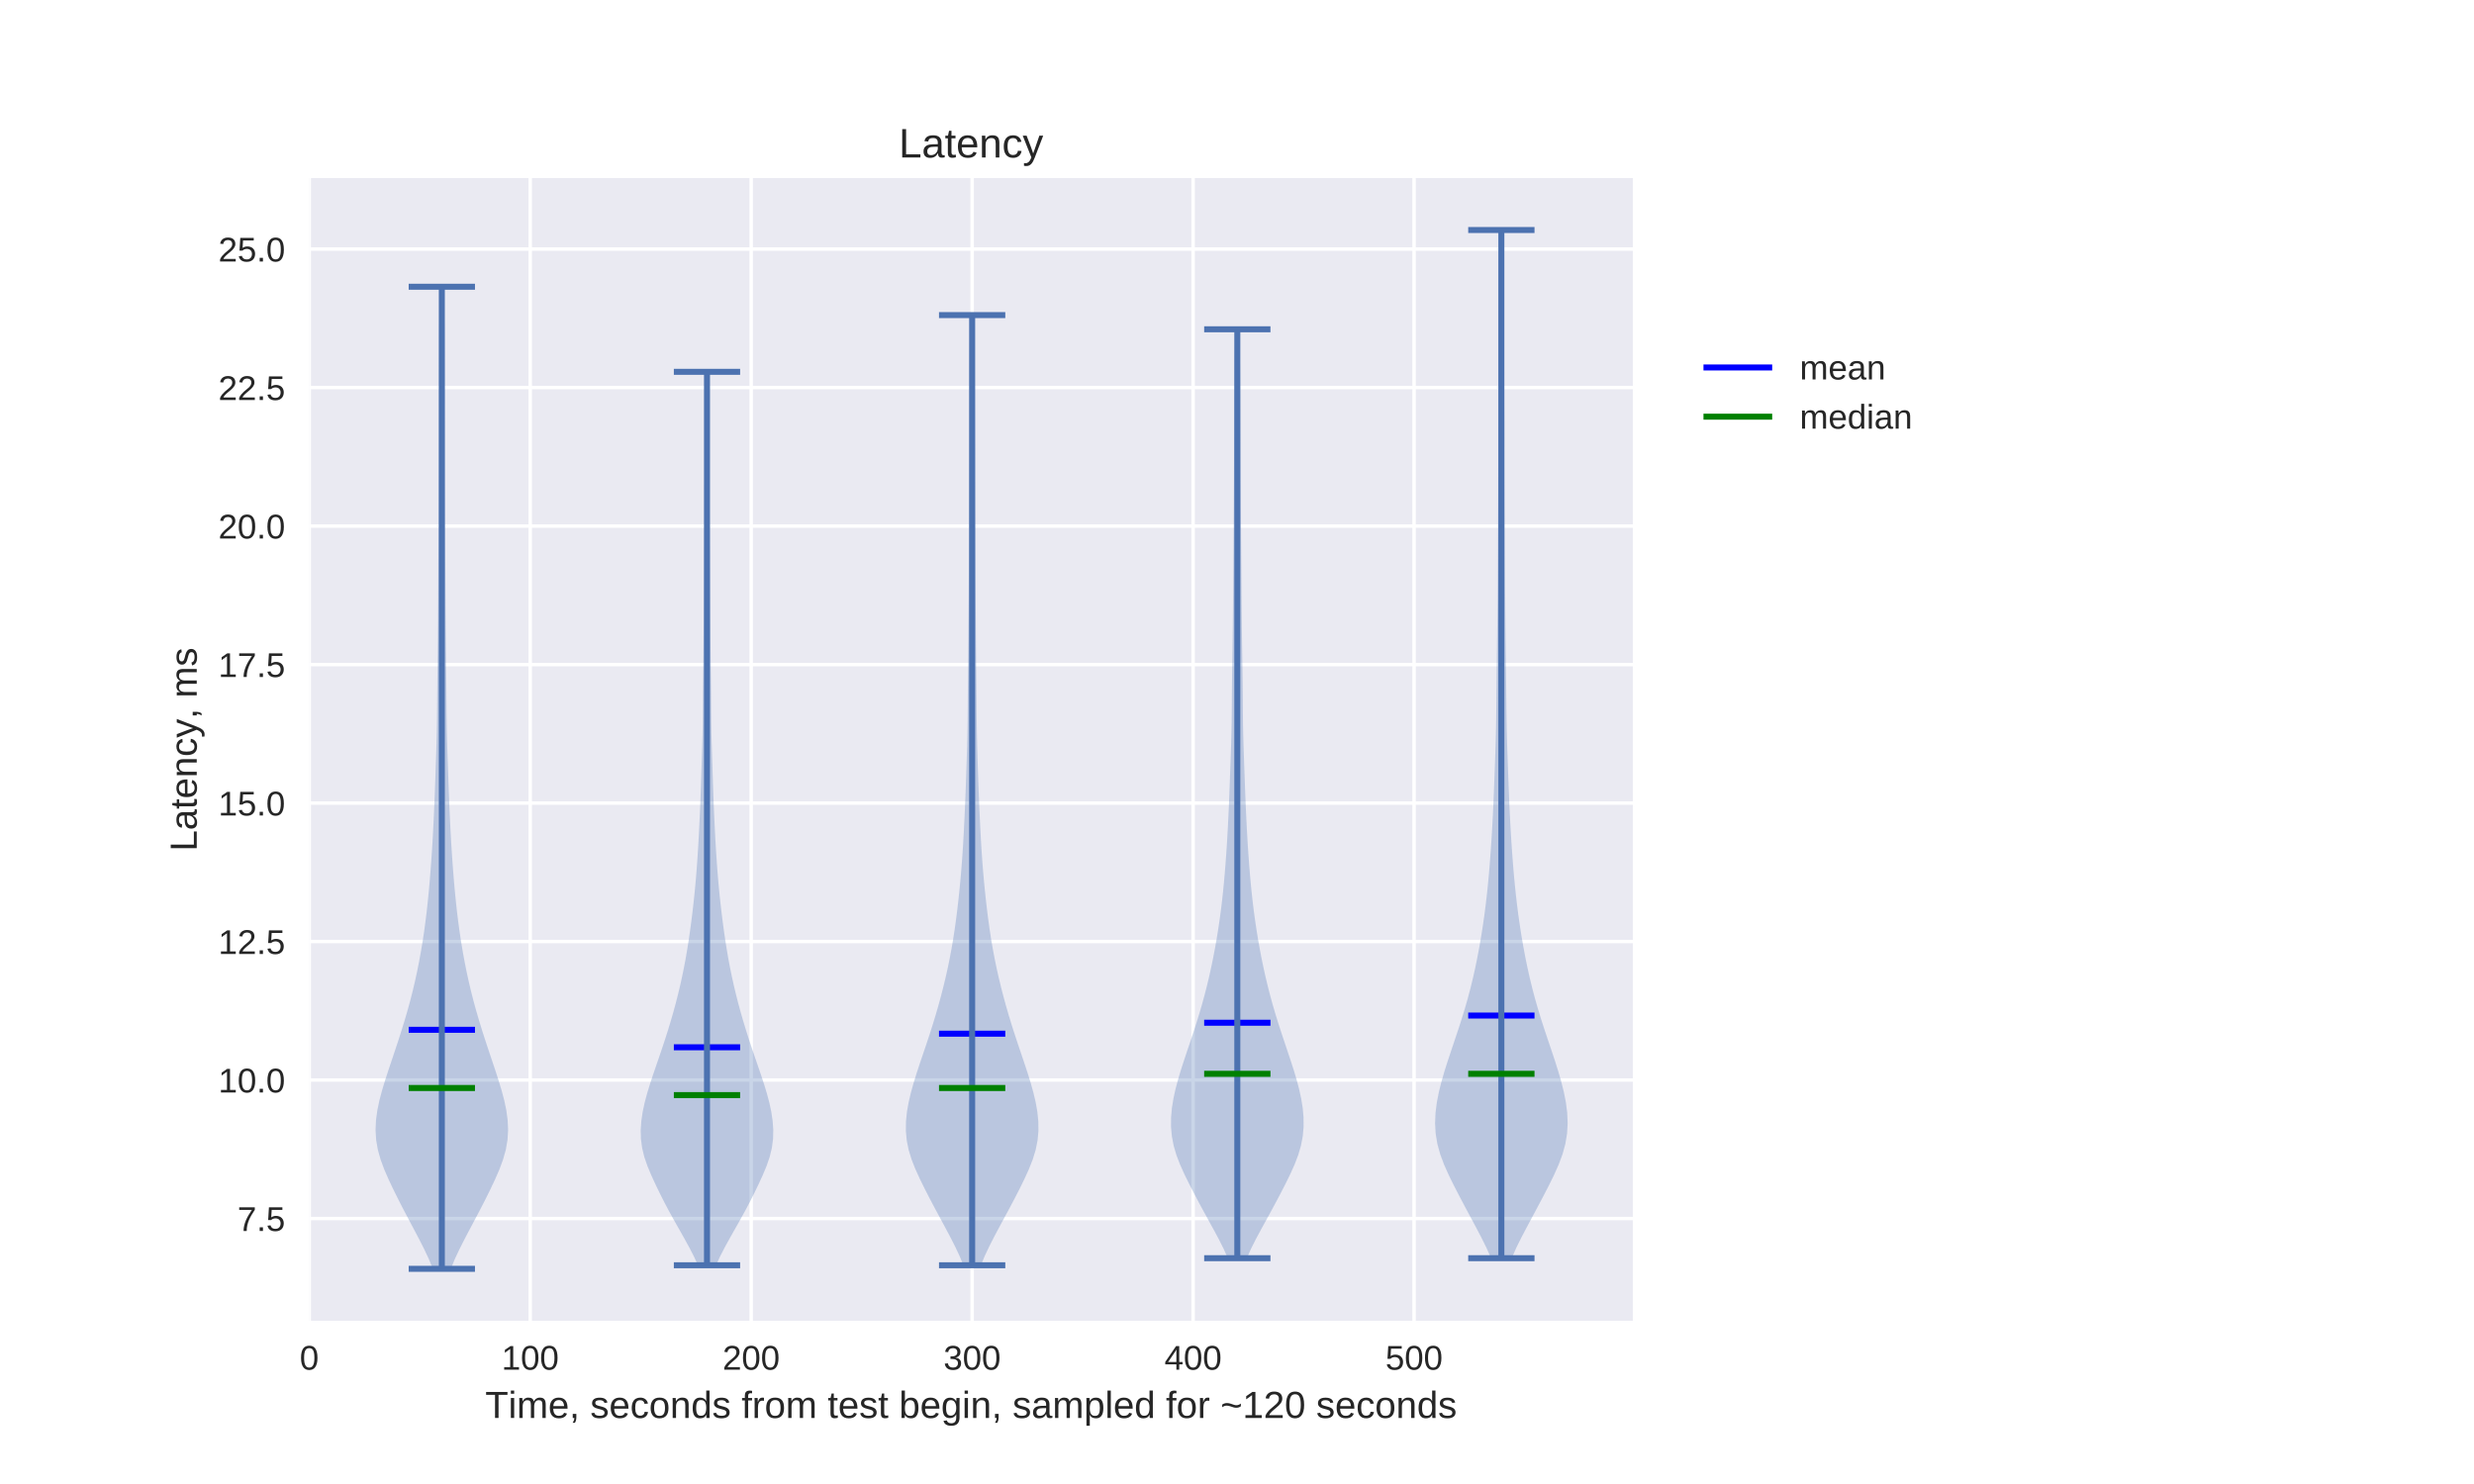 
<svg height="432pt" version="1.1" viewBox="0 0 720 432" width="720pt" xmlns="http://www.w3.org/2000/svg" xmlns:xlink="http://www.w3.org/1999/xlink">
 <defs>
  <style type="text/css">
*{stroke-linecap:butt;stroke-linejoin:round;}
  </style>
 </defs>
 <g id="figure_1">
  <g id="patch_1">
   <path d="M 0 432 
L 720 432 
L 720 0 
L 0 0 
z
" style="fill:#ffffff;"/>
  </g>
  <g id="axes_1">
   <g id="patch_2">
    <path d="M 90 384.48 
L 475.2 384.48 
L 475.2 51.84 
L 90 51.84 
z
" style="fill:#eaeaf2;"/>
   </g>
   <g id="matplotlib.axis_1">
    <g id="xtick_1">
     <g id="line2d_1">
      <path clip-path="url(#p2be8af6ba0)" d="M 90 384.48 
L 90 51.84 
" style="fill:none;stroke:#ffffff;stroke-linecap:round;"/>
     </g>
     <g id="line2d_2"/>
     <g id="text_1">
      <!-- 0 -->
      <defs>
       <path d="M 51.703 34.422 
Q 51.703 24.516 49.828 17.75 
Q 47.953 10.984 44.703 6.812 
Q 41.453 2.641 37.062 0.828 
Q 32.672 -0.984 27.688 -0.984 
Q 22.656 -0.984 18.312 0.828 
Q 13.969 2.641 10.766 6.781 
Q 7.562 10.938 5.734 17.703 
Q 3.906 24.469 3.906 34.422 
Q 3.906 44.828 5.734 51.641 
Q 7.562 58.453 10.781 62.5 
Q 14.016 66.547 18.406 68.188 
Q 22.797 69.828 27.984 69.828 
Q 32.906 69.828 37.219 68.188 
Q 41.547 66.547 44.766 62.5 
Q 48 58.453 49.844 51.641 
Q 51.703 44.828 51.703 34.422 
M 42.781 34.422 
Q 42.781 42.625 41.797 48.062 
Q 40.828 53.516 38.922 56.766 
Q 37.016 60.016 34.25 61.359 
Q 31.5 62.703 27.984 62.703 
Q 24.266 62.703 21.438 61.328 
Q 18.609 59.969 16.672 56.719 
Q 14.75 53.469 13.766 48.016 
Q 12.797 42.578 12.797 34.422 
Q 12.797 26.516 13.797 21.094 
Q 14.797 15.672 16.719 12.375 
Q 18.656 9.078 21.438 7.641 
Q 24.219 6.203 27.781 6.203 
Q 31.25 6.203 34.031 7.641 
Q 36.812 9.078 38.734 12.375 
Q 40.672 15.672 41.719 21.094 
Q 42.781 26.516 42.781 34.422 
" id="LiberationSans-30"/>
      </defs>
      <g style="fill:#262626;" transform="translate(87.22 398.727)scale(0.1 -0.1)">
       <use xlink:href="#LiberationSans-30"/>
      </g>
     </g>
    </g>
    <g id="xtick_2">
     <g id="line2d_3">
      <path clip-path="url(#p2be8af6ba0)" d="M 154.307 384.48 
L 154.307 51.84 
" style="fill:none;stroke:#ffffff;stroke-linecap:round;"/>
     </g>
     <g id="line2d_4"/>
     <g id="text_2">
      <!-- 100 -->
      <defs>
       <path d="M 7.625 0 
L 7.625 7.469 
L 25.141 7.469 
L 25.141 60.406 
L 9.625 49.312 
L 9.625 57.625 
L 25.875 68.797 
L 33.984 68.797 
L 33.984 7.469 
L 50.734 7.469 
L 50.734 0 
z
" id="LiberationSans-31"/>
      </defs>
      <g style="fill:#262626;" transform="translate(145.966 398.727)scale(0.1 -0.1)">
       <use xlink:href="#LiberationSans-31"/>
       <use x="55.615" xlink:href="#LiberationSans-30"/>
       <use x="111.23" xlink:href="#LiberationSans-30"/>
      </g>
     </g>
    </g>
    <g id="xtick_3">
     <g id="line2d_5">
      <path clip-path="url(#p2be8af6ba0)" d="M 218.614 384.48 
L 218.614 51.84 
" style="fill:none;stroke:#ffffff;stroke-linecap:round;"/>
     </g>
     <g id="line2d_6"/>
     <g id="text_3">
      <!-- 200 -->
      <defs>
       <path d="M 5.031 0 
L 5.031 6.203 
Q 7.516 11.922 11.109 16.281 
Q 14.703 20.656 18.656 24.188 
Q 22.609 27.734 26.484 30.766 
Q 30.375 33.797 33.5 36.812 
Q 36.625 39.844 38.547 43.156 
Q 40.484 46.484 40.484 50.688 
Q 40.484 53.609 39.594 55.828 
Q 38.719 58.062 37.062 59.562 
Q 35.406 61.078 33.078 61.828 
Q 30.766 62.594 27.938 62.594 
Q 25.297 62.594 22.969 61.859 
Q 20.656 61.141 18.844 59.672 
Q 17.047 58.203 15.891 56.031 
Q 14.75 53.859 14.406 50.984 
L 5.422 51.812 
Q 5.859 55.516 7.469 58.781 
Q 9.078 62.062 11.906 64.531 
Q 14.75 67 18.719 68.406 
Q 22.703 69.828 27.938 69.828 
Q 33.062 69.828 37.062 68.609 
Q 41.062 67.391 43.812 64.984 
Q 46.578 62.594 48.047 59.078 
Q 49.516 55.562 49.516 50.984 
Q 49.516 47.516 48.266 44.391 
Q 47.016 41.266 44.938 38.422 
Q 42.875 35.594 40.141 32.953 
Q 37.406 30.328 34.422 27.812 
Q 31.453 25.297 28.422 22.828 
Q 25.391 20.359 22.719 17.859 
Q 20.062 15.375 17.969 12.812 
Q 15.875 10.25 14.703 7.469 
L 50.594 7.469 
L 50.594 0 
z
" id="LiberationSans-32"/>
      </defs>
      <g style="fill:#262626;" transform="translate(210.273 398.727)scale(0.1 -0.1)">
       <use xlink:href="#LiberationSans-32"/>
       <use x="55.615" xlink:href="#LiberationSans-30"/>
       <use x="111.23" xlink:href="#LiberationSans-30"/>
      </g>
     </g>
    </g>
    <g id="xtick_4">
     <g id="line2d_7">
      <path clip-path="url(#p2be8af6ba0)" d="M 282.922 384.48 
L 282.922 51.84 
" style="fill:none;stroke:#ffffff;stroke-linecap:round;"/>
     </g>
     <g id="line2d_8"/>
     <g id="text_4">
      <!-- 300 -->
      <defs>
       <path d="M 51.219 19 
Q 51.219 14.266 49.672 10.547 
Q 48.141 6.844 45.188 4.266 
Q 42.234 1.703 37.859 0.359 
Q 33.5 -0.984 27.875 -0.984 
Q 21.484 -0.984 17.109 0.609 
Q 12.75 2.203 9.906 4.812 
Q 7.078 7.422 5.656 10.766 
Q 4.25 14.109 3.812 17.672 
L 12.891 18.5 
Q 13.281 15.766 14.328 13.516 
Q 15.375 11.281 17.188 9.672 
Q 19 8.062 21.625 7.172 
Q 24.266 6.297 27.875 6.297 
Q 34.516 6.297 38.297 9.562 
Q 42.094 12.844 42.094 19.281 
Q 42.094 23.094 40.406 25.406 
Q 38.719 27.734 36.203 29.031 
Q 33.688 30.328 30.734 30.766 
Q 27.781 31.203 25.297 31.203 
L 20.312 31.203 
L 20.312 38.812 
L 25.094 38.812 
Q 27.594 38.812 30.266 39.328 
Q 32.953 39.844 35.172 41.188 
Q 37.406 42.531 38.844 44.828 
Q 40.281 47.125 40.281 50.688 
Q 40.281 56.203 37.031 59.391 
Q 33.797 62.594 27.391 62.594 
Q 21.578 62.594 17.984 59.609 
Q 14.406 56.641 13.812 51.219 
L 4.984 51.906 
Q 5.516 56.453 7.469 59.812 
Q 9.422 63.188 12.422 65.406 
Q 15.438 67.625 19.281 68.719 
Q 23.141 69.828 27.484 69.828 
Q 33.25 69.828 37.391 68.375 
Q 41.547 66.938 44.188 64.469 
Q 46.828 62.016 48.062 58.688 
Q 49.312 55.375 49.312 51.609 
Q 49.312 48.578 48.484 45.938 
Q 47.656 43.312 45.891 41.203 
Q 44.141 39.109 41.422 37.594 
Q 38.719 36.078 34.906 35.297 
L 34.906 35.109 
Q 39.062 34.672 42.141 33.219 
Q 45.219 31.781 47.219 29.625 
Q 49.219 27.484 50.219 24.75 
Q 51.219 22.016 51.219 19 
" id="LiberationSans-33"/>
      </defs>
      <g style="fill:#262626;" transform="translate(274.58 398.727)scale(0.1 -0.1)">
       <use xlink:href="#LiberationSans-33"/>
       <use x="55.615" xlink:href="#LiberationSans-30"/>
       <use x="111.23" xlink:href="#LiberationSans-30"/>
      </g>
     </g>
    </g>
    <g id="xtick_5">
     <g id="line2d_9">
      <path clip-path="url(#p2be8af6ba0)" d="M 347.229 384.48 
L 347.229 51.84 
" style="fill:none;stroke:#ffffff;stroke-linecap:round;"/>
     </g>
     <g id="line2d_10"/>
     <g id="text_5">
      <!-- 400 -->
      <defs>
       <path d="M 43.016 15.578 
L 43.016 0 
L 34.719 0 
L 34.719 15.578 
L 2.297 15.578 
L 2.297 22.406 
L 33.797 68.797 
L 43.016 68.797 
L 43.016 22.516 
L 52.688 22.516 
L 52.688 15.578 
z
M 34.719 58.891 
Q 34.625 58.641 34.234 57.938 
Q 33.844 57.234 33.344 56.344 
Q 32.859 55.469 32.344 54.562 
Q 31.844 53.656 31.453 53.078 
L 13.812 27.094 
Q 13.578 26.703 13.109 26.062 
Q 12.641 25.438 12.156 24.781 
Q 11.672 24.125 11.172 23.484 
Q 10.688 22.859 10.406 22.516 
L 34.719 22.516 
z
" id="LiberationSans-34"/>
      </defs>
      <g style="fill:#262626;" transform="translate(338.887 398.727)scale(0.1 -0.1)">
       <use xlink:href="#LiberationSans-34"/>
       <use x="55.615" xlink:href="#LiberationSans-30"/>
       <use x="111.23" xlink:href="#LiberationSans-30"/>
      </g>
     </g>
    </g>
    <g id="xtick_6">
     <g id="line2d_11">
      <path clip-path="url(#p2be8af6ba0)" d="M 411.536 384.48 
L 411.536 51.84 
" style="fill:none;stroke:#ffffff;stroke-linecap:round;"/>
     </g>
     <g id="line2d_12"/>
     <g id="text_6">
      <!-- 500 -->
      <defs>
       <path d="M 51.422 22.406 
Q 51.422 17.234 49.859 12.938 
Q 48.297 8.641 45.219 5.531 
Q 42.141 2.438 37.578 0.719 
Q 33.016 -0.984 27 -0.984 
Q 21.578 -0.984 17.547 0.281 
Q 13.531 1.562 10.734 3.781 
Q 7.953 6 6.312 8.984 
Q 4.688 11.969 4 15.375 
L 12.891 16.406 
Q 13.422 14.453 14.391 12.625 
Q 15.375 10.797 17.062 9.344 
Q 18.75 7.906 21.219 7.047 
Q 23.688 6.203 27.203 6.203 
Q 30.609 6.203 33.391 7.25 
Q 36.188 8.297 38.156 10.344 
Q 40.141 12.406 41.203 15.375 
Q 42.281 18.359 42.281 22.219 
Q 42.281 25.391 41.25 28.047 
Q 40.234 30.719 38.328 32.641 
Q 36.422 34.578 33.656 35.641 
Q 30.906 36.719 27.391 36.719 
Q 25.203 36.719 23.344 36.328 
Q 21.484 35.938 19.891 35.25 
Q 18.312 34.578 17.016 33.672 
Q 15.719 32.766 14.594 31.781 
L 6 31.781 
L 8.297 68.797 
L 47.406 68.797 
L 47.406 61.328 
L 16.312 61.328 
L 14.984 39.5 
Q 17.328 41.312 20.844 42.594 
Q 24.359 43.891 29.203 43.891 
Q 34.328 43.891 38.422 42.328 
Q 42.531 40.766 45.406 37.906 
Q 48.297 35.062 49.859 31.109 
Q 51.422 27.156 51.422 22.406 
" id="LiberationSans-35"/>
      </defs>
      <g style="fill:#262626;" transform="translate(403.194 398.727)scale(0.1 -0.1)">
       <use xlink:href="#LiberationSans-35"/>
       <use x="55.615" xlink:href="#LiberationSans-30"/>
       <use x="111.23" xlink:href="#LiberationSans-30"/>
      </g>
     </g>
    </g>
    <g id="text_7">
     <!-- Time, seconds from test begin, sampled for ~120 seconds -->
     <defs>
      <path d="M 35.156 61.188 
L 35.156 0 
L 25.875 0 
L 25.875 61.188 
L 2.25 61.188 
L 2.25 68.797 
L 58.797 68.797 
L 58.797 61.188 
z
" id="LiberationSans-54"/>
      <path d="M 6.688 64.062 
L 6.688 72.469 
L 15.484 72.469 
L 15.484 64.062 
z
M 6.688 0 
L 6.688 52.828 
L 15.484 52.828 
L 15.484 0 
z
" id="LiberationSans-69"/>
      <path d="M 37.5 0 
L 37.5 33.5 
Q 37.5 37.359 37.016 39.938 
Q 36.531 42.531 35.375 44.109 
Q 34.234 45.703 32.375 46.359 
Q 30.516 47.016 27.828 47.016 
Q 25.047 47.016 22.797 45.922 
Q 20.562 44.828 18.969 42.75 
Q 17.391 40.672 16.531 37.625 
Q 15.672 34.578 15.672 30.609 
L 15.672 0 
L 6.938 0 
L 6.938 41.547 
Q 6.938 43.219 6.906 45.047 
Q 6.891 46.875 6.828 48.5 
Q 6.781 50.141 6.734 51.312 
Q 6.688 52.484 6.641 52.828 
L 14.938 52.828 
Q 14.984 52.594 15.031 51.516 
Q 15.094 50.438 15.156 49.047 
Q 15.234 47.656 15.281 46.219 
Q 15.328 44.781 15.328 43.797 
L 15.484 43.797 
Q 16.656 46.094 18.016 47.953 
Q 19.391 49.812 21.219 51.094 
Q 23.047 52.391 25.406 53.094 
Q 27.781 53.812 30.906 53.812 
Q 36.922 53.812 40.406 51.422 
Q 43.891 49.031 45.266 43.797 
L 45.406 43.797 
Q 46.578 46.094 48.047 47.953 
Q 49.516 49.812 51.469 51.094 
Q 53.422 52.391 55.859 53.094 
Q 58.297 53.812 61.422 53.812 
Q 65.438 53.812 68.328 52.734 
Q 71.234 51.656 73.094 49.406 
Q 74.953 47.172 75.828 43.625 
Q 76.703 40.094 76.703 35.203 
L 76.703 0 
L 68.016 0 
L 68.016 33.5 
Q 68.016 37.359 67.531 39.938 
Q 67.047 42.531 65.891 44.109 
Q 64.75 45.703 62.891 46.359 
Q 61.031 47.016 58.344 47.016 
Q 55.562 47.016 53.312 45.969 
Q 51.078 44.922 49.484 42.875 
Q 47.906 40.828 47.047 37.75 
Q 46.188 34.672 46.188 30.609 
L 46.188 0 
z
" id="LiberationSans-6d"/>
      <path d="M 13.484 24.562 
Q 13.484 20.406 14.328 16.906 
Q 15.188 13.422 16.969 10.906 
Q 18.75 8.406 21.531 7 
Q 24.312 5.609 28.219 5.609 
Q 33.938 5.609 37.375 7.906 
Q 40.828 10.203 42.047 13.719 
L 49.75 11.531 
Q 48.922 9.328 47.438 7.109 
Q 45.953 4.891 43.453 3.094 
Q 40.969 1.312 37.234 0.156 
Q 33.5 -0.984 28.219 -0.984 
Q 16.5 -0.984 10.375 6 
Q 4.25 12.984 4.25 26.766 
Q 4.25 34.188 6.094 39.328 
Q 7.953 44.484 11.172 47.703 
Q 14.406 50.922 18.703 52.359 
Q 23 53.812 27.875 53.812 
Q 34.516 53.812 38.984 51.656 
Q 43.453 49.516 46.156 45.719 
Q 48.875 41.938 50.016 36.812 
Q 51.172 31.688 51.172 25.734 
L 51.172 24.562 
z
M 42.094 31.297 
Q 41.359 39.656 37.844 43.484 
Q 34.328 47.312 27.734 47.312 
Q 25.531 47.312 23.109 46.609 
Q 20.703 45.906 18.656 44.094 
Q 16.609 42.281 15.188 39.172 
Q 13.766 36.078 13.578 31.297 
z
" id="LiberationSans-65"/>
      <path d="M 18.797 10.688 
L 18.797 2.484 
Q 18.797 -0.094 18.578 -2.219 
Q 18.359 -4.344 17.875 -6.172 
Q 17.391 -8.016 16.672 -9.625 
Q 15.969 -11.234 14.984 -12.797 
L 8.984 -12.797 
Q 11.188 -9.625 12.375 -6.391 
Q 13.578 -3.172 13.578 0 
L 9.281 0 
L 9.281 10.688 
z
" id="LiberationSans-2c"/>
      <path id="LiberationSans-20"/>
      <path d="M 46.391 14.594 
Q 46.391 10.891 44.938 7.984 
Q 43.5 5.078 40.766 3.094 
Q 38.031 1.125 34.047 0.062 
Q 30.078 -0.984 24.953 -0.984 
Q 20.359 -0.984 16.672 -0.266 
Q 12.984 0.438 10.203 2 
Q 7.422 3.562 5.531 6.125 
Q 3.656 8.688 2.781 12.406 
L 10.547 13.922 
Q 11.672 9.672 15.188 7.688 
Q 18.703 5.719 24.953 5.719 
Q 27.781 5.719 30.141 6.109 
Q 32.516 6.5 34.219 7.453 
Q 35.938 8.406 36.891 9.984 
Q 37.844 11.578 37.844 13.922 
Q 37.844 16.312 36.719 17.844 
Q 35.594 19.391 33.594 20.406 
Q 31.594 21.438 28.734 22.188 
Q 25.875 22.953 22.469 23.875 
Q 19.281 24.703 16.156 25.734 
Q 13.031 26.766 10.516 28.438 
Q 8.016 30.125 6.453 32.609 
Q 4.891 35.109 4.891 38.875 
Q 4.891 46.094 10.031 49.875 
Q 15.188 53.656 25.047 53.656 
Q 33.797 53.656 38.938 50.578 
Q 44.094 47.516 45.453 40.719 
L 37.547 39.75 
Q 37.109 41.797 35.938 43.188 
Q 34.766 44.578 33.109 45.438 
Q 31.453 46.297 29.375 46.656 
Q 27.297 47.016 25.047 47.016 
Q 19.094 47.016 16.25 45.203 
Q 13.422 43.406 13.422 39.75 
Q 13.422 37.594 14.469 36.203 
Q 15.531 34.812 17.406 33.859 
Q 19.281 32.906 21.922 32.203 
Q 24.562 31.5 27.734 30.719 
Q 29.828 30.172 32.031 29.562 
Q 34.234 28.953 36.297 28.094 
Q 38.375 27.25 40.203 26.094 
Q 42.047 24.953 43.406 23.344 
Q 44.781 21.734 45.578 19.578 
Q 46.391 17.438 46.391 14.594 
" id="LiberationSans-73"/>
      <path d="M 13.422 26.656 
Q 13.422 22.125 14.078 18.312 
Q 14.75 14.5 16.312 11.734 
Q 17.875 8.984 20.438 7.469 
Q 23 5.953 26.766 5.953 
Q 31.453 5.953 34.594 8.484 
Q 37.75 11.031 38.484 16.312 
L 47.359 15.719 
Q 46.922 12.453 45.453 9.422 
Q 44 6.391 41.484 4.094 
Q 38.969 1.812 35.344 0.406 
Q 31.734 -0.984 27 -0.984 
Q 20.797 -0.984 16.453 1.109 
Q 12.109 3.219 9.391 6.906 
Q 6.688 10.594 5.469 15.594 
Q 4.25 20.609 4.25 26.469 
Q 4.25 31.781 5.125 35.859 
Q 6 39.938 7.594 42.984 
Q 9.188 46.047 11.328 48.125 
Q 13.484 50.203 15.984 51.438 
Q 18.5 52.688 21.281 53.25 
Q 24.078 53.812 26.906 53.812 
Q 31.344 53.812 34.812 52.594 
Q 38.281 51.375 40.797 49.25 
Q 43.312 47.125 44.875 44.234 
Q 46.438 41.359 47.078 38.031 
L 38.031 37.359 
Q 37.359 41.75 34.562 44.328 
Q 31.781 46.922 26.656 46.922 
Q 22.906 46.922 20.391 45.672 
Q 17.875 44.438 16.312 41.922 
Q 14.75 39.406 14.078 35.594 
Q 13.422 31.781 13.422 26.656 
" id="LiberationSans-63"/>
      <path d="M 51.422 26.469 
Q 51.422 12.594 45.312 5.797 
Q 39.203 -0.984 27.594 -0.984 
Q 22.078 -0.984 17.719 0.672 
Q 13.375 2.344 10.375 5.766 
Q 7.375 9.188 5.781 14.328 
Q 4.203 19.484 4.203 26.469 
Q 4.203 53.812 27.875 53.812 
Q 34.031 53.812 38.5 52.094 
Q 42.969 50.391 45.828 46.969 
Q 48.688 43.562 50.047 38.422 
Q 51.422 33.297 51.422 26.469 
M 42.188 26.469 
Q 42.188 32.625 41.234 36.625 
Q 40.281 40.625 38.453 43.016 
Q 36.625 45.406 33.984 46.359 
Q 31.344 47.312 28.031 47.312 
Q 24.656 47.312 21.938 46.312 
Q 19.234 45.312 17.328 42.891 
Q 15.438 40.484 14.422 36.469 
Q 13.422 32.469 13.422 26.469 
Q 13.422 20.312 14.5 16.281 
Q 15.578 12.25 17.453 9.859 
Q 19.344 7.469 21.906 6.484 
Q 24.469 5.516 27.484 5.516 
Q 30.859 5.516 33.594 6.469 
Q 36.328 7.422 38.234 9.812 
Q 40.141 12.203 41.156 16.25 
Q 42.188 20.312 42.188 26.469 
" id="LiberationSans-6f"/>
      <path d="M 40.281 0 
L 40.281 33.5 
Q 40.281 37.359 39.719 39.938 
Q 39.156 42.531 37.891 44.109 
Q 36.625 45.703 34.547 46.359 
Q 32.469 47.016 29.391 47.016 
Q 26.266 47.016 23.75 45.922 
Q 21.234 44.828 19.453 42.75 
Q 17.672 40.672 16.688 37.625 
Q 15.719 34.578 15.719 30.609 
L 15.719 0 
L 6.938 0 
L 6.938 41.547 
Q 6.938 43.219 6.906 45.047 
Q 6.891 46.875 6.828 48.5 
Q 6.781 50.141 6.734 51.312 
Q 6.688 52.484 6.641 52.828 
L 14.938 52.828 
Q 14.984 52.594 15.031 51.516 
Q 15.094 50.438 15.156 49.047 
Q 15.234 47.656 15.281 46.219 
Q 15.328 44.781 15.328 43.797 
L 15.484 43.797 
Q 16.75 46.094 18.266 47.953 
Q 19.781 49.812 21.781 51.094 
Q 23.781 52.391 26.359 53.094 
Q 28.953 53.812 32.375 53.812 
Q 36.766 53.812 39.938 52.734 
Q 43.109 51.656 45.156 49.406 
Q 47.219 47.172 48.172 43.625 
Q 49.125 40.094 49.125 35.203 
L 49.125 0 
z
" id="LiberationSans-6e"/>
      <path d="M 40.094 8.5 
Q 37.641 3.422 33.609 1.219 
Q 29.594 -0.984 23.641 -0.984 
Q 13.625 -0.984 8.906 5.75 
Q 4.203 12.5 4.203 26.172 
Q 4.203 53.812 23.641 53.812 
Q 29.641 53.812 33.641 51.609 
Q 37.641 49.422 40.094 44.625 
L 40.188 44.625 
Q 40.188 45.125 40.156 46.172 
Q 40.141 47.219 40.109 48.359 
Q 40.094 49.516 40.094 50.531 
Q 40.094 51.562 40.094 52 
L 40.094 72.469 
L 48.875 72.469 
L 48.875 10.891 
Q 48.875 8.984 48.891 7.219 
Q 48.922 5.469 48.969 4 
Q 49.031 2.547 49.078 1.484 
Q 49.125 0.438 49.172 0 
L 40.766 0 
Q 40.672 0.484 40.594 1.391 
Q 40.531 2.297 40.453 3.469 
Q 40.375 4.641 40.328 5.938 
Q 40.281 7.234 40.281 8.5 
z
M 13.422 26.469 
Q 13.422 21 14.109 17.094 
Q 14.797 13.188 16.312 10.672 
Q 17.828 8.156 20.172 6.984 
Q 22.516 5.812 25.875 5.812 
Q 29.344 5.812 32 6.938 
Q 34.672 8.062 36.453 10.578 
Q 38.234 13.094 39.156 17.141 
Q 40.094 21.188 40.094 27.047 
Q 40.094 32.672 39.156 36.547 
Q 38.234 40.438 36.422 42.828 
Q 34.625 45.219 32 46.266 
Q 29.391 47.312 25.984 47.312 
Q 22.75 47.312 20.406 46.188 
Q 18.062 45.062 16.5 42.578 
Q 14.938 40.094 14.172 36.109 
Q 13.422 32.125 13.422 26.469 
" id="LiberationSans-64"/>
      <path d="M 17.625 46.438 
L 17.625 0 
L 8.844 0 
L 8.844 46.438 
L 1.422 46.438 
L 1.422 52.828 
L 8.844 52.828 
L 8.844 58.797 
Q 8.844 61.672 9.375 64.141 
Q 9.906 66.609 11.344 68.438 
Q 12.797 70.266 15.281 71.312 
Q 17.781 72.359 21.734 72.359 
Q 23.297 72.359 24.969 72.219 
Q 26.656 72.078 27.938 71.781 
L 27.938 65.094 
Q 27.094 65.234 26 65.359 
Q 24.906 65.484 24.031 65.484 
Q 22.078 65.484 20.828 64.938 
Q 19.578 64.406 18.875 63.406 
Q 18.172 62.406 17.891 60.938 
Q 17.625 59.469 17.625 57.562 
L 17.625 52.828 
L 27.938 52.828 
L 27.938 46.438 
z
" id="LiberationSans-66"/>
      <path d="M 6.938 0 
L 6.938 40.531 
Q 6.938 42.188 6.906 43.922 
Q 6.891 45.656 6.828 47.266 
Q 6.781 48.875 6.734 50.281 
Q 6.688 51.703 6.641 52.828 
L 14.938 52.828 
Q 14.984 51.703 15.062 50.266 
Q 15.141 48.828 15.203 47.312 
Q 15.281 45.797 15.297 44.406 
Q 15.328 43.016 15.328 42.047 
L 15.531 42.047 
Q 16.453 45.062 17.5 47.281 
Q 18.562 49.516 19.969 50.953 
Q 21.391 52.391 23.344 53.094 
Q 25.297 53.812 28.078 53.812 
Q 29.156 53.812 30.125 53.641 
Q 31.109 53.469 31.641 53.328 
L 31.641 45.266 
Q 30.766 45.516 29.594 45.625 
Q 28.422 45.75 26.953 45.75 
Q 23.922 45.75 21.797 44.375 
Q 19.672 43.016 18.328 40.594 
Q 17 38.188 16.359 34.844 
Q 15.719 31.5 15.719 27.547 
L 15.719 0 
z
" id="LiberationSans-72"/>
      <path d="M 27.047 0.391 
Q 25.047 -0.141 22.969 -0.453 
Q 20.906 -0.781 18.172 -0.781 
Q 7.625 -0.781 7.625 11.188 
L 7.625 46.438 
L 1.516 46.438 
L 1.516 52.828 
L 7.953 52.828 
L 10.547 64.656 
L 16.406 64.656 
L 16.406 52.828 
L 26.172 52.828 
L 26.172 46.438 
L 16.406 46.438 
L 16.406 13.094 
Q 16.406 9.281 17.641 7.734 
Q 18.891 6.203 21.969 6.203 
Q 23.25 6.203 24.438 6.391 
Q 25.641 6.594 27.047 6.891 
z
" id="LiberationSans-74"/>
      <path d="M 51.422 26.656 
Q 51.422 -0.984 31.984 -0.984 
Q 25.984 -0.984 22 1.188 
Q 18.016 3.375 15.531 8.203 
L 15.438 8.203 
Q 15.438 6.938 15.359 5.562 
Q 15.281 4.203 15.203 3.031 
Q 15.141 1.859 15.062 1.031 
Q 14.984 0.203 14.938 0 
L 6.453 0 
Q 6.5 0.438 6.547 1.484 
Q 6.594 2.547 6.641 4 
Q 6.688 5.469 6.703 7.219 
Q 6.734 8.984 6.734 10.891 
L 6.734 72.469 
L 15.531 72.469 
L 15.531 51.812 
Q 15.531 50.344 15.5 49 
Q 15.484 47.656 15.438 46.625 
Q 15.375 45.406 15.328 44.344 
L 15.531 44.344 
Q 17.969 49.422 22 51.609 
Q 26.031 53.812 31.984 53.812 
Q 42 53.812 46.703 47.062 
Q 51.422 40.328 51.422 26.656 
M 42.188 26.375 
Q 42.188 31.844 41.5 35.75 
Q 40.828 39.656 39.312 42.156 
Q 37.797 44.672 35.453 45.844 
Q 33.109 47.016 29.734 47.016 
Q 26.266 47.016 23.609 45.891 
Q 20.953 44.781 19.172 42.281 
Q 17.391 39.797 16.453 35.734 
Q 15.531 31.688 15.531 25.828 
Q 15.531 20.172 16.453 16.312 
Q 17.391 12.453 19.172 10.031 
Q 20.953 7.625 23.578 6.562 
Q 26.219 5.516 29.641 5.516 
Q 32.859 5.516 35.203 6.641 
Q 37.547 7.766 39.109 10.25 
Q 40.672 12.75 41.422 16.719 
Q 42.188 20.703 42.188 26.375 
" id="LiberationSans-62"/>
      <path d="M 26.766 -20.75 
Q 22.219 -20.75 18.703 -19.812 
Q 15.188 -18.891 12.688 -17.156 
Q 10.203 -15.438 8.641 -13.031 
Q 7.078 -10.641 6.391 -7.719 
L 15.234 -6.453 
Q 16.109 -10.109 19.109 -12.078 
Q 22.125 -14.062 27 -14.062 
Q 29.984 -14.062 32.422 -13.234 
Q 34.859 -12.406 36.562 -10.562 
Q 38.281 -8.734 39.203 -5.797 
Q 40.141 -2.875 40.141 1.312 
L 40.141 9.812 
L 40.047 9.812 
Q 39.062 7.812 37.625 5.984 
Q 36.188 4.156 34.109 2.734 
Q 32.031 1.312 29.297 0.453 
Q 26.562 -0.391 23.047 -0.391 
Q 18.016 -0.391 14.422 1.297 
Q 10.844 2.984 8.562 6.344 
Q 6.297 9.719 5.25 14.719 
Q 4.203 19.734 4.203 26.312 
Q 4.203 32.672 5.25 37.75 
Q 6.297 42.828 8.656 46.359 
Q 11.031 49.906 14.812 51.781 
Q 18.609 53.656 24.031 53.656 
Q 29.641 53.656 33.766 51.094 
Q 37.891 48.531 40.141 43.797 
L 40.234 43.797 
Q 40.234 45.016 40.297 46.531 
Q 40.375 48.047 40.453 49.391 
Q 40.531 50.734 40.625 51.703 
Q 40.719 52.688 40.828 52.828 
L 49.172 52.828 
Q 49.125 52.391 49.078 51.344 
Q 49.031 50.297 48.969 48.828 
Q 48.922 47.359 48.891 45.578 
Q 48.875 43.797 48.875 41.891 
L 48.875 1.516 
Q 48.875 -9.578 43.422 -15.156 
Q 37.984 -20.75 26.766 -20.75 
M 40.141 26.422 
Q 40.141 31.938 38.938 35.859 
Q 37.75 39.797 35.797 42.281 
Q 33.844 44.781 31.328 45.953 
Q 28.812 47.125 26.172 47.125 
Q 22.797 47.125 20.375 45.953 
Q 17.969 44.781 16.375 42.266 
Q 14.797 39.75 14.031 35.812 
Q 13.281 31.891 13.281 26.422 
Q 13.281 20.703 14.031 16.812 
Q 14.797 12.938 16.359 10.547 
Q 17.922 8.156 20.312 7.125 
Q 22.703 6.109 26.031 6.109 
Q 28.656 6.109 31.172 7.219 
Q 33.688 8.344 35.688 10.781 
Q 37.703 13.234 38.922 17.094 
Q 40.141 20.953 40.141 26.422 
" id="LiberationSans-67"/>
      <path d="M 20.219 -0.984 
Q 12.25 -0.984 8.25 3.219 
Q 4.25 7.422 4.25 14.75 
Q 4.25 19.969 6.219 23.312 
Q 8.203 26.656 11.391 28.562 
Q 14.594 30.469 18.688 31.203 
Q 22.797 31.938 27.047 32.031 
L 38.922 32.234 
L 38.922 35.109 
Q 38.922 38.375 38.234 40.672 
Q 37.547 42.969 36.125 44.375 
Q 34.719 45.797 32.594 46.453 
Q 30.469 47.125 27.594 47.125 
Q 25.047 47.125 23 46.75 
Q 20.953 46.391 19.438 45.438 
Q 17.922 44.484 16.984 42.844 
Q 16.062 41.219 15.766 38.719 
L 6.594 39.547 
Q 7.078 42.672 8.438 45.281 
Q 9.812 47.906 12.328 49.797 
Q 14.844 51.703 18.625 52.75 
Q 22.406 53.812 27.781 53.812 
Q 37.75 53.812 42.766 49.234 
Q 47.797 44.672 47.797 36.031 
L 47.797 13.281 
Q 47.797 9.375 48.828 7.391 
Q 49.859 5.422 52.734 5.422 
Q 53.469 5.422 54.203 5.516 
Q 54.938 5.609 55.609 5.766 
L 55.609 0.297 
Q 53.953 -0.094 52.312 -0.281 
Q 50.688 -0.484 48.828 -0.484 
Q 46.344 -0.484 44.562 0.172 
Q 42.781 0.828 41.656 2.172 
Q 40.531 3.516 39.938 5.484 
Q 39.359 7.469 39.203 10.109 
L 38.922 10.109 
Q 37.5 7.562 35.812 5.516 
Q 34.125 3.469 31.875 2.031 
Q 29.641 0.594 26.781 -0.188 
Q 23.922 -0.984 20.219 -0.984 
M 22.219 5.609 
Q 26.422 5.609 29.562 7.141 
Q 32.719 8.688 34.781 11.078 
Q 36.859 13.484 37.891 16.312 
Q 38.922 19.141 38.922 21.734 
L 38.922 26.078 
L 29.297 25.875 
Q 26.078 25.828 23.172 25.406 
Q 20.266 25 18.062 23.781 
Q 15.875 22.562 14.578 20.359 
Q 13.281 18.172 13.281 14.594 
Q 13.281 10.297 15.594 7.953 
Q 17.922 5.609 22.219 5.609 
" id="LiberationSans-61"/>
      <path d="M 51.422 26.656 
Q 51.422 20.656 50.438 15.578 
Q 49.469 10.5 47.188 6.828 
Q 44.922 3.172 41.188 1.094 
Q 37.453 -0.984 31.984 -0.984 
Q 26.312 -0.984 22.062 1.172 
Q 17.828 3.328 15.578 8.203 
L 15.328 8.203 
Q 15.375 8.109 15.406 7.328 
Q 15.438 6.547 15.453 5.375 
Q 15.484 4.203 15.5 2.75 
Q 15.531 1.312 15.531 -0.094 
L 15.531 -20.75 
L 6.734 -20.75 
L 6.734 42.047 
Q 6.734 43.953 6.703 45.703 
Q 6.688 47.469 6.641 48.906 
Q 6.594 50.344 6.547 51.359 
Q 6.5 52.391 6.453 52.828 
L 14.938 52.828 
Q 14.984 52.688 15.062 51.797 
Q 15.141 50.922 15.203 49.672 
Q 15.281 48.438 15.359 47.016 
Q 15.438 45.609 15.438 44.344 
L 15.625 44.344 
Q 16.844 46.875 18.406 48.656 
Q 19.969 50.438 21.969 51.578 
Q 23.969 52.734 26.438 53.25 
Q 28.906 53.766 31.984 53.766 
Q 37.453 53.766 41.188 51.812 
Q 44.922 49.859 47.188 46.312 
Q 49.469 42.781 50.438 37.766 
Q 51.422 32.766 51.422 26.656 
M 42.188 26.469 
Q 42.188 31.344 41.594 35.156 
Q 41.016 38.969 39.578 41.594 
Q 38.141 44.234 35.734 45.594 
Q 33.344 46.969 29.734 46.969 
Q 26.812 46.969 24.219 46.141 
Q 21.625 45.312 19.703 42.969 
Q 17.781 40.625 16.656 36.5 
Q 15.531 32.375 15.531 25.781 
Q 15.531 20.172 16.453 16.281 
Q 17.391 12.406 19.172 10.016 
Q 20.953 7.625 23.578 6.562 
Q 26.219 5.516 29.641 5.516 
Q 33.297 5.516 35.719 6.922 
Q 38.141 8.344 39.578 11.031 
Q 41.016 13.719 41.594 17.594 
Q 42.188 21.484 42.188 26.469 
" id="LiberationSans-70"/>
      <path d="M 6.734 0 
L 6.734 72.469 
L 15.531 72.469 
L 15.531 0 
z
" id="LiberationSans-6c"/>
      <path d="M 41.219 27 
Q 37.844 27 34.297 28.078 
Q 30.766 29.156 27.203 30.422 
Q 20.906 32.625 16.609 32.625 
Q 14.75 32.625 13.156 32.328 
Q 11.578 32.031 10.109 31.469 
Q 8.641 30.906 7.266 30.125 
Q 5.906 29.344 4.5 28.328 
L 4.5 35.297 
Q 6.938 37.156 10.156 38.281 
Q 13.375 39.406 17.328 39.406 
Q 19.281 39.406 21.234 39.078 
Q 23.188 38.766 25.062 38.281 
Q 26.953 37.797 28.781 37.156 
Q 30.609 36.531 32.422 35.891 
Q 33.453 35.5 34.672 35.125 
Q 35.891 34.766 37.125 34.422 
Q 38.375 34.078 39.625 33.875 
Q 40.875 33.688 42 33.688 
Q 45.359 33.688 48.359 34.906 
Q 51.375 36.141 53.906 38.188 
L 53.906 30.906 
Q 52.344 29.781 50.906 29.047 
Q 49.469 28.328 47.969 27.859 
Q 46.484 27.391 44.828 27.188 
Q 43.172 27 41.219 27 
" id="LiberationSans-7e"/>
     </defs>
     <g style="fill:#262626;" transform="translate(141.221 412.773)scale(0.11 -0.11)">
      <use xlink:href="#LiberationSans-54"/>
      <use x="61.037" xlink:href="#LiberationSans-69"/>
      <use x="83.254" xlink:href="#LiberationSans-6d"/>
      <use x="166.555" xlink:href="#LiberationSans-65"/>
      <use x="222.17" xlink:href="#LiberationSans-2c"/>
      <use x="249.953" xlink:href="#LiberationSans-20"/>
      <use x="277.736" xlink:href="#LiberationSans-73"/>
      <use x="327.736" xlink:href="#LiberationSans-65"/>
      <use x="383.352" xlink:href="#LiberationSans-63"/>
      <use x="433.352" xlink:href="#LiberationSans-6f"/>
      <use x="488.967" xlink:href="#LiberationSans-6e"/>
      <use x="544.582" xlink:href="#LiberationSans-64"/>
      <use x="600.197" xlink:href="#LiberationSans-73"/>
      <use x="650.197" xlink:href="#LiberationSans-20"/>
      <use x="677.98" xlink:href="#LiberationSans-66"/>
      <use x="705.764" xlink:href="#LiberationSans-72"/>
      <use x="739.064" xlink:href="#LiberationSans-6f"/>
      <use x="794.68" xlink:href="#LiberationSans-6d"/>
      <use x="877.98" xlink:href="#LiberationSans-20"/>
      <use x="905.764" xlink:href="#LiberationSans-74"/>
      <use x="933.547" xlink:href="#LiberationSans-65"/>
      <use x="989.162" xlink:href="#LiberationSans-73"/>
      <use x="1039.162" xlink:href="#LiberationSans-74"/>
      <use x="1066.945" xlink:href="#LiberationSans-20"/>
      <use x="1094.729" xlink:href="#LiberationSans-62"/>
      <use x="1150.344" xlink:href="#LiberationSans-65"/>
      <use x="1205.959" xlink:href="#LiberationSans-67"/>
      <use x="1261.574" xlink:href="#LiberationSans-69"/>
      <use x="1283.791" xlink:href="#LiberationSans-6e"/>
      <use x="1339.406" xlink:href="#LiberationSans-2c"/>
      <use x="1367.189" xlink:href="#LiberationSans-20"/>
      <use x="1394.973" xlink:href="#LiberationSans-73"/>
      <use x="1444.973" xlink:href="#LiberationSans-61"/>
      <use x="1500.588" xlink:href="#LiberationSans-6d"/>
      <use x="1583.889" xlink:href="#LiberationSans-70"/>
      <use x="1639.504" xlink:href="#LiberationSans-6c"/>
      <use x="1661.721" xlink:href="#LiberationSans-65"/>
      <use x="1717.336" xlink:href="#LiberationSans-64"/>
      <use x="1772.951" xlink:href="#LiberationSans-20"/>
      <use x="1800.734" xlink:href="#LiberationSans-66"/>
      <use x="1828.518" xlink:href="#LiberationSans-6f"/>
      <use x="1884.133" xlink:href="#LiberationSans-72"/>
      <use x="1917.434" xlink:href="#LiberationSans-20"/>
      <use x="1945.217" xlink:href="#LiberationSans-7e"/>
      <use x="2003.615" xlink:href="#LiberationSans-31"/>
      <use x="2059.23" xlink:href="#LiberationSans-32"/>
      <use x="2114.846" xlink:href="#LiberationSans-30"/>
      <use x="2170.461" xlink:href="#LiberationSans-20"/>
      <use x="2198.244" xlink:href="#LiberationSans-73"/>
      <use x="2248.244" xlink:href="#LiberationSans-65"/>
      <use x="2303.859" xlink:href="#LiberationSans-63"/>
      <use x="2353.859" xlink:href="#LiberationSans-6f"/>
      <use x="2409.475" xlink:href="#LiberationSans-6e"/>
      <use x="2465.09" xlink:href="#LiberationSans-64"/>
      <use x="2520.705" xlink:href="#LiberationSans-73"/>
     </g>
    </g>
   </g>
   <g id="matplotlib.axis_2">
    <g id="ytick_1">
     <g id="line2d_13">
      <path clip-path="url(#p2be8af6ba0)" d="M 90 354.717 
L 475.2 354.717 
" style="fill:none;stroke:#ffffff;stroke-linecap:round;"/>
     </g>
     <g id="line2d_14"/>
     <g id="text_8">
      <!-- 7.5 -->
      <defs>
       <path d="M 50.594 61.672 
Q 45.406 53.766 41.062 46.453 
Q 36.719 39.156 33.594 31.75 
Q 30.469 24.359 28.734 16.578 
Q 27 8.797 27 0 
L 17.828 0 
Q 17.828 8.25 19.781 16.188 
Q 21.734 24.125 25.047 31.766 
Q 28.375 39.406 32.766 46.781 
Q 37.156 54.156 42.094 61.328 
L 5.125 61.328 
L 5.125 68.797 
L 50.594 68.797 
z
" id="LiberationSans-37"/>
       <path d="M 9.125 0 
L 9.125 10.688 
L 18.656 10.688 
L 18.656 0 
z
" id="LiberationSans-2e"/>
      </defs>
      <g style="fill:#262626;" transform="translate(69.1 358.341)scale(0.1 -0.1)">
       <use xlink:href="#LiberationSans-37"/>
       <use x="55.615" xlink:href="#LiberationSans-2e"/>
       <use x="83.398" xlink:href="#LiberationSans-35"/>
      </g>
     </g>
    </g>
    <g id="ytick_2">
     <g id="line2d_15">
      <path clip-path="url(#p2be8af6ba0)" d="M 90 314.402 
L 475.2 314.402 
" style="fill:none;stroke:#ffffff;stroke-linecap:round;"/>
     </g>
     <g id="line2d_16"/>
     <g id="text_9">
      <!-- 10.0 -->
      <g style="fill:#262626;" transform="translate(63.539 318.025)scale(0.1 -0.1)">
       <use xlink:href="#LiberationSans-31"/>
       <use x="55.615" xlink:href="#LiberationSans-30"/>
       <use x="111.23" xlink:href="#LiberationSans-2e"/>
       <use x="139.014" xlink:href="#LiberationSans-30"/>
      </g>
     </g>
    </g>
    <g id="ytick_3">
     <g id="line2d_17">
      <path clip-path="url(#p2be8af6ba0)" d="M 90 274.086 
L 475.2 274.086 
" style="fill:none;stroke:#ffffff;stroke-linecap:round;"/>
     </g>
     <g id="line2d_18"/>
     <g id="text_10">
      <!-- 12.5 -->
      <g style="fill:#262626;" transform="translate(63.539 277.709)scale(0.1 -0.1)">
       <use xlink:href="#LiberationSans-31"/>
       <use x="55.615" xlink:href="#LiberationSans-32"/>
       <use x="111.23" xlink:href="#LiberationSans-2e"/>
       <use x="139.014" xlink:href="#LiberationSans-35"/>
      </g>
     </g>
    </g>
    <g id="ytick_4">
     <g id="line2d_19">
      <path clip-path="url(#p2be8af6ba0)" d="M 90 233.77 
L 475.2 233.77 
" style="fill:none;stroke:#ffffff;stroke-linecap:round;"/>
     </g>
     <g id="line2d_20"/>
     <g id="text_11">
      <!-- 15.0 -->
      <g style="fill:#262626;" transform="translate(63.539 237.394)scale(0.1 -0.1)">
       <use xlink:href="#LiberationSans-31"/>
       <use x="55.615" xlink:href="#LiberationSans-35"/>
       <use x="111.23" xlink:href="#LiberationSans-2e"/>
       <use x="139.014" xlink:href="#LiberationSans-30"/>
      </g>
     </g>
    </g>
    <g id="ytick_5">
     <g id="line2d_21">
      <path clip-path="url(#p2be8af6ba0)" d="M 90 193.455 
L 475.2 193.455 
" style="fill:none;stroke:#ffffff;stroke-linecap:round;"/>
     </g>
     <g id="line2d_22"/>
     <g id="text_12">
      <!-- 17.5 -->
      <g style="fill:#262626;" transform="translate(63.539 197.078)scale(0.1 -0.1)">
       <use xlink:href="#LiberationSans-31"/>
       <use x="55.615" xlink:href="#LiberationSans-37"/>
       <use x="111.23" xlink:href="#LiberationSans-2e"/>
       <use x="139.014" xlink:href="#LiberationSans-35"/>
      </g>
     </g>
    </g>
    <g id="ytick_6">
     <g id="line2d_23">
      <path clip-path="url(#p2be8af6ba0)" d="M 90 153.139 
L 475.2 153.139 
" style="fill:none;stroke:#ffffff;stroke-linecap:round;"/>
     </g>
     <g id="line2d_24"/>
     <g id="text_13">
      <!-- 20.0 -->
      <g style="fill:#262626;" transform="translate(63.539 156.762)scale(0.1 -0.1)">
       <use xlink:href="#LiberationSans-32"/>
       <use x="55.615" xlink:href="#LiberationSans-30"/>
       <use x="111.23" xlink:href="#LiberationSans-2e"/>
       <use x="139.014" xlink:href="#LiberationSans-30"/>
      </g>
     </g>
    </g>
    <g id="ytick_7">
     <g id="line2d_25">
      <path clip-path="url(#p2be8af6ba0)" d="M 90 112.823 
L 475.2 112.823 
" style="fill:none;stroke:#ffffff;stroke-linecap:round;"/>
     </g>
     <g id="line2d_26"/>
     <g id="text_14">
      <!-- 22.5 -->
      <g style="fill:#262626;" transform="translate(63.539 116.447)scale(0.1 -0.1)">
       <use xlink:href="#LiberationSans-32"/>
       <use x="55.615" xlink:href="#LiberationSans-32"/>
       <use x="111.23" xlink:href="#LiberationSans-2e"/>
       <use x="139.014" xlink:href="#LiberationSans-35"/>
      </g>
     </g>
    </g>
    <g id="ytick_8">
     <g id="line2d_27">
      <path clip-path="url(#p2be8af6ba0)" d="M 90 72.507 
L 475.2 72.507 
" style="fill:none;stroke:#ffffff;stroke-linecap:round;"/>
     </g>
     <g id="line2d_28"/>
     <g id="text_15">
      <!-- 25.0 -->
      <g style="fill:#262626;" transform="translate(63.539 76.131)scale(0.1 -0.1)">
       <use xlink:href="#LiberationSans-32"/>
       <use x="55.615" xlink:href="#LiberationSans-35"/>
       <use x="111.23" xlink:href="#LiberationSans-2e"/>
       <use x="139.014" xlink:href="#LiberationSans-30"/>
      </g>
     </g>
    </g>
    <g id="text_16">
     <!-- Latency, ms -->
     <defs>
      <path d="M 8.203 0 
L 8.203 68.797 
L 17.531 68.797 
L 17.531 7.625 
L 52.297 7.625 
L 52.297 0 
z
" id="LiberationSans-4c"/>
      <path d="M 29.5 0 
Q 27.641 -4.781 25.703 -8.609 
Q 23.781 -12.453 21.391 -15.156 
Q 19 -17.875 16.062 -19.312 
Q 13.141 -20.75 9.328 -20.75 
Q 7.672 -20.75 6.25 -20.656 
Q 4.828 -20.562 3.266 -20.219 
L 3.266 -13.625 
Q 4.203 -13.766 5.375 -13.844 
Q 6.547 -13.922 7.375 -13.922 
Q 11.234 -13.922 14.547 -11.031 
Q 17.875 -8.156 20.359 -1.859 
L 21.188 0.25 
L 0.25 52.828 
L 9.625 52.828 
L 20.75 23.641 
Q 21.234 22.312 21.984 20.109 
Q 22.75 17.922 23.5 15.719 
Q 24.266 13.531 24.844 11.766 
Q 25.438 10.016 25.531 9.578 
Q 25.688 10.109 26.25 11.688 
Q 26.812 13.281 27.516 15.234 
Q 28.219 17.188 28.953 19.188 
Q 29.688 21.188 30.172 22.656 
L 40.531 52.828 
L 49.812 52.828 
z
" id="LiberationSans-79"/>
     </defs>
     <g style="fill:#262626;" transform="translate(57.257 247.803)rotate(-90)scale(0.11 -0.11)">
      <use xlink:href="#LiberationSans-4c"/>
      <use x="55.615" xlink:href="#LiberationSans-61"/>
      <use x="111.23" xlink:href="#LiberationSans-74"/>
      <use x="139.014" xlink:href="#LiberationSans-65"/>
      <use x="194.629" xlink:href="#LiberationSans-6e"/>
      <use x="250.244" xlink:href="#LiberationSans-63"/>
      <use x="300.244" xlink:href="#LiberationSans-79"/>
      <use x="350.135" xlink:href="#LiberationSans-2c"/>
      <use x="377.918" xlink:href="#LiberationSans-20"/>
      <use x="405.701" xlink:href="#LiberationSans-6d"/>
      <use x="489.002" xlink:href="#LiberationSans-73"/>
     </g>
    </g>
   </g>
   <g id="PolyCollection_1">
    <path clip-path="url(#p2be8af6ba0)" d="M 131.2 369.36 
L 125.968 369.36 
L 124.78 366.472 
L 123.424 363.585 
L 121.961 360.697 
L 120.442 357.809 
L 118.908 354.921 
L 117.39 352.034 
L 115.908 349.146 
L 114.474 346.258 
L 113.107 343.37 
L 111.85 340.483 
L 110.778 337.595 
L 109.965 334.707 
L 109.465 331.819 
L 109.292 328.932 
L 109.425 326.044 
L 109.822 323.156 
L 110.431 320.268 
L 111.199 317.381 
L 112.074 314.493 
L 113.012 311.605 
L 113.979 308.717 
L 114.948 305.83 
L 115.904 302.942 
L 116.832 300.054 
L 117.723 297.166 
L 118.569 294.279 
L 119.362 291.391 
L 120.1 288.503 
L 120.781 285.615 
L 121.408 282.728 
L 121.982 279.84 
L 122.508 276.952 
L 122.989 274.064 
L 123.426 271.177 
L 123.82 268.289 
L 124.173 265.401 
L 124.49 262.513 
L 124.775 259.626 
L 125.034 256.738 
L 125.27 253.85 
L 125.486 250.962 
L 125.683 248.075 
L 125.862 245.187 
L 126.025 242.299 
L 126.173 239.412 
L 126.307 236.524 
L 126.429 233.636 
L 126.541 230.748 
L 126.645 227.861 
L 126.747 224.973 
L 126.847 222.085 
L 126.946 219.197 
L 127.036 216.31 
L 127.11 213.422 
L 127.163 210.534 
L 127.197 207.646 
L 127.221 204.759 
L 127.244 201.871 
L 127.27 198.983 
L 127.3 196.095 
L 127.333 193.208 
L 127.366 190.32 
L 127.398 187.432 
L 127.428 184.544 
L 127.455 181.657 
L 127.478 178.769 
L 127.498 175.881 
L 127.516 172.993 
L 127.532 170.106 
L 127.549 167.218 
L 127.565 164.33 
L 127.582 161.442 
L 127.599 158.555 
L 127.614 155.667 
L 127.628 152.779 
L 127.641 149.891 
L 127.653 147.004 
L 127.664 144.116 
L 127.675 141.228 
L 127.685 138.34 
L 127.695 135.453 
L 127.705 132.565 
L 127.713 129.677 
L 127.721 126.789 
L 127.727 123.902 
L 127.733 121.014 
L 127.74 118.126 
L 127.748 115.239 
L 127.756 112.351 
L 127.766 109.463 
L 127.775 106.575 
L 127.785 103.688 
L 127.795 100.8 
L 127.808 97.912 
L 127.829 95.024 
L 127.865 92.137 
L 127.924 89.249 
L 128.011 86.361 
L 128.123 83.473 
L 129.046 83.473 
L 129.046 83.473 
L 129.158 86.361 
L 129.245 89.249 
L 129.304 92.137 
L 129.34 95.024 
L 129.36 97.912 
L 129.374 100.8 
L 129.384 103.688 
L 129.393 106.575 
L 129.403 109.463 
L 129.412 112.351 
L 129.421 115.239 
L 129.429 118.126 
L 129.435 121.014 
L 129.442 123.902 
L 129.448 126.789 
L 129.455 129.677 
L 129.464 132.565 
L 129.473 135.453 
L 129.483 138.34 
L 129.494 141.228 
L 129.504 144.116 
L 129.515 147.004 
L 129.527 149.891 
L 129.54 152.779 
L 129.555 155.667 
L 129.57 158.555 
L 129.586 161.442 
L 129.603 164.33 
L 129.62 167.218 
L 129.636 170.106 
L 129.653 172.993 
L 129.671 175.881 
L 129.691 178.769 
L 129.714 181.657 
L 129.74 184.544 
L 129.77 187.432 
L 129.802 190.32 
L 129.836 193.208 
L 129.868 196.095 
L 129.899 198.983 
L 129.925 201.871 
L 129.947 204.759 
L 129.971 207.646 
L 130.006 210.534 
L 130.059 213.422 
L 130.133 216.31 
L 130.223 219.197 
L 130.321 222.085 
L 130.422 224.973 
L 130.523 227.861 
L 130.628 230.748 
L 130.74 233.636 
L 130.861 236.524 
L 130.996 239.412 
L 131.144 242.299 
L 131.307 245.187 
L 131.486 248.075 
L 131.683 250.962 
L 131.899 253.85 
L 132.135 256.738 
L 132.394 259.626 
L 132.679 262.513 
L 132.995 265.401 
L 133.349 268.289 
L 133.743 271.177 
L 134.179 274.064 
L 134.66 276.952 
L 135.186 279.84 
L 135.761 282.728 
L 136.387 285.615 
L 137.069 288.503 
L 137.807 291.391 
L 138.6 294.279 
L 139.446 297.166 
L 140.337 300.054 
L 141.265 302.942 
L 142.22 305.83 
L 143.19 308.717 
L 144.156 311.605 
L 145.094 314.493 
L 145.969 317.381 
L 146.737 320.268 
L 147.346 323.156 
L 147.743 326.044 
L 147.876 328.932 
L 147.703 331.819 
L 147.204 334.707 
L 146.391 337.595 
L 145.318 340.483 
L 144.062 343.37 
L 142.694 346.258 
L 141.261 349.146 
L 139.779 352.034 
L 138.261 354.921 
L 136.726 357.809 
L 135.207 360.697 
L 133.744 363.585 
L 132.389 366.472 
L 131.2 369.36 
z
" style="fill:#4c72b0;fill-opacity:0.3;"/>
   </g>
   <g id="PolyCollection_2">
    <path clip-path="url(#p2be8af6ba0)" d="M 208.376 368.328 
L 203.13 368.328 
L 201.92 365.701 
L 200.562 363.074 
L 199.119 360.447 
L 197.636 357.819 
L 196.151 355.192 
L 194.698 352.565 
L 193.307 349.938 
L 191.984 347.311 
L 190.716 344.684 
L 189.511 342.057 
L 188.416 339.43 
L 187.512 336.803 
L 186.871 334.175 
L 186.525 331.548 
L 186.461 328.921 
L 186.644 326.294 
L 187.034 323.667 
L 187.596 321.04 
L 188.292 318.413 
L 189.089 315.786 
L 189.951 313.158 
L 190.848 310.531 
L 191.754 307.904 
L 192.648 305.277 
L 193.519 302.65 
L 194.358 300.023 
L 195.16 297.396 
L 195.921 294.769 
L 196.638 292.142 
L 197.311 289.514 
L 197.938 286.887 
L 198.521 284.26 
L 199.06 281.633 
L 199.553 279.006 
L 200.005 276.379 
L 200.419 273.752 
L 200.802 271.125 
L 201.158 268.497 
L 201.488 265.87 
L 201.794 263.243 
L 202.075 260.616 
L 202.331 257.989 
L 202.562 255.362 
L 202.771 252.735 
L 202.959 250.108 
L 203.129 247.481 
L 203.284 244.853 
L 203.426 242.226 
L 203.557 239.599 
L 203.678 236.972 
L 203.789 234.345 
L 203.89 231.718 
L 203.983 229.091 
L 204.069 226.464 
L 204.151 223.836 
L 204.233 221.209 
L 204.317 218.582 
L 204.397 215.955 
L 204.462 213.328 
L 204.506 210.701 
L 204.531 208.074 
L 204.545 205.447 
L 204.56 202.82 
L 204.581 200.192 
L 204.61 197.565 
L 204.642 194.938 
L 204.674 192.311 
L 204.705 189.684 
L 204.733 187.057 
L 204.759 184.43 
L 204.782 181.803 
L 204.804 179.175 
L 204.825 176.548 
L 204.846 173.921 
L 204.867 171.294 
L 204.888 168.667 
L 204.91 166.04 
L 204.932 163.413 
L 204.953 160.786 
L 204.972 158.159 
L 204.988 155.531 
L 205 152.904 
L 205.01 150.277 
L 205.02 147.65 
L 205.03 145.023 
L 205.041 142.396 
L 205.052 139.769 
L 205.062 137.142 
L 205.071 134.514 
L 205.079 131.887 
L 205.087 129.26 
L 205.094 126.633 
L 205.104 124.006 
L 205.116 121.379 
L 205.134 118.752 
L 205.163 116.125 
L 205.209 113.498 
L 205.28 110.87 
L 205.373 108.243 
L 206.133 108.243 
L 206.133 108.243 
L 206.226 110.87 
L 206.296 113.498 
L 206.343 116.125 
L 206.371 118.752 
L 206.39 121.379 
L 206.402 124.006 
L 206.411 126.633 
L 206.419 129.26 
L 206.427 131.887 
L 206.435 134.514 
L 206.444 137.142 
L 206.454 139.769 
L 206.465 142.396 
L 206.476 145.023 
L 206.486 147.65 
L 206.496 150.277 
L 206.506 152.904 
L 206.518 155.531 
L 206.534 158.159 
L 206.553 160.786 
L 206.574 163.413 
L 206.596 166.04 
L 206.618 168.667 
L 206.639 171.294 
L 206.66 173.921 
L 206.681 176.548 
L 206.702 179.175 
L 206.724 181.803 
L 206.747 184.43 
L 206.772 187.057 
L 206.801 189.684 
L 206.831 192.311 
L 206.864 194.938 
L 206.896 197.565 
L 206.925 200.192 
L 206.946 202.82 
L 206.961 205.447 
L 206.975 208.074 
L 206.999 210.701 
L 207.044 213.328 
L 207.109 215.955 
L 207.189 218.582 
L 207.272 221.209 
L 207.355 223.836 
L 207.437 226.464 
L 207.523 229.091 
L 207.615 231.718 
L 207.717 234.345 
L 207.828 236.972 
L 207.949 239.599 
L 208.08 242.226 
L 208.222 244.853 
L 208.377 247.481 
L 208.547 250.108 
L 208.735 252.735 
L 208.943 255.362 
L 209.175 257.989 
L 209.431 260.616 
L 209.712 263.243 
L 210.018 265.87 
L 210.348 268.497 
L 210.704 271.125 
L 211.086 273.752 
L 211.501 276.379 
L 211.953 279.006 
L 212.446 281.633 
L 212.984 284.26 
L 213.567 286.887 
L 214.195 289.514 
L 214.868 292.142 
L 215.585 294.769 
L 216.346 297.396 
L 217.148 300.023 
L 217.987 302.65 
L 218.858 305.277 
L 219.752 307.904 
L 220.658 310.531 
L 221.555 313.158 
L 222.417 315.786 
L 223.214 318.413 
L 223.91 321.04 
L 224.471 323.667 
L 224.862 326.294 
L 225.045 328.921 
L 224.981 331.548 
L 224.635 334.175 
L 223.994 336.803 
L 223.09 339.43 
L 221.995 342.057 
L 220.789 344.684 
L 219.522 347.311 
L 218.198 349.938 
L 216.808 352.565 
L 215.355 355.192 
L 213.869 357.819 
L 212.387 360.447 
L 210.944 363.074 
L 209.586 365.701 
L 208.376 368.328 
z
" style="fill:#4c72b0;fill-opacity:0.3;"/>
   </g>
   <g id="PolyCollection_3">
    <path clip-path="url(#p2be8af6ba0)" d="M 285.462 368.328 
L 280.381 368.328 
L 279.219 365.534 
L 277.897 362.74 
L 276.471 359.946 
L 274.985 357.152 
L 273.476 354.358 
L 271.974 351.564 
L 270.501 348.77 
L 269.069 345.977 
L 267.696 343.183 
L 266.422 340.389 
L 265.316 337.595 
L 264.454 334.801 
L 263.887 332.007 
L 263.629 329.213 
L 263.663 326.419 
L 263.949 323.625 
L 264.445 320.831 
L 265.104 318.037 
L 265.884 315.243 
L 266.75 312.45 
L 267.669 309.656 
L 268.612 306.862 
L 269.557 304.068 
L 270.484 301.274 
L 271.378 298.48 
L 272.233 295.686 
L 273.044 292.892 
L 273.811 290.098 
L 274.532 287.304 
L 275.206 284.51 
L 275.83 281.716 
L 276.403 278.923 
L 276.927 276.129 
L 277.403 273.335 
L 277.833 270.541 
L 278.223 267.747 
L 278.578 264.953 
L 278.903 262.159 
L 279.2 259.365 
L 279.472 256.571 
L 279.718 253.777 
L 279.939 250.983 
L 280.136 248.189 
L 280.312 245.395 
L 280.469 242.602 
L 280.613 239.808 
L 280.745 237.014 
L 280.868 234.22 
L 280.982 231.426 
L 281.086 228.632 
L 281.183 225.838 
L 281.274 223.044 
L 281.361 220.25 
L 281.443 217.456 
L 281.513 214.662 
L 281.566 211.868 
L 281.6 209.075 
L 281.622 206.281 
L 281.641 203.487 
L 281.664 200.693 
L 281.691 197.899 
L 281.722 195.105 
L 281.752 192.311 
L 281.781 189.517 
L 281.807 186.723 
L 281.831 183.929 
L 281.853 181.135 
L 281.875 178.341 
L 281.896 175.548 
L 281.916 172.754 
L 281.936 169.96 
L 281.953 167.166 
L 281.967 164.372 
L 281.98 161.578 
L 281.991 158.784 
L 282.003 155.99 
L 282.016 153.196 
L 282.029 150.402 
L 282.042 147.608 
L 282.054 144.814 
L 282.064 142.02 
L 282.072 139.227 
L 282.079 136.433 
L 282.087 133.639 
L 282.095 130.845 
L 282.103 128.051 
L 282.111 125.257 
L 282.119 122.463 
L 282.127 119.669 
L 282.136 116.875 
L 282.146 114.081 
L 282.157 111.287 
L 282.168 108.493 
L 282.181 105.7 
L 282.199 102.906 
L 282.228 100.112 
L 282.279 97.318 
L 282.359 94.524 
L 282.466 91.73 
L 283.377 91.73 
L 283.377 91.73 
L 283.484 94.524 
L 283.564 97.318 
L 283.615 100.112 
L 283.644 102.906 
L 283.662 105.7 
L 283.675 108.493 
L 283.686 111.287 
L 283.697 114.081 
L 283.707 116.875 
L 283.716 119.669 
L 283.724 122.463 
L 283.732 125.257 
L 283.74 128.051 
L 283.748 130.845 
L 283.756 133.639 
L 283.764 136.433 
L 283.771 139.227 
L 283.779 142.02 
L 283.789 144.814 
L 283.801 147.608 
L 283.814 150.402 
L 283.827 153.196 
L 283.84 155.99 
L 283.852 158.784 
L 283.863 161.578 
L 283.876 164.372 
L 283.89 167.166 
L 283.907 169.96 
L 283.927 172.754 
L 283.947 175.548 
L 283.969 178.341 
L 283.99 181.135 
L 284.012 183.929 
L 284.036 186.723 
L 284.062 189.517 
L 284.091 192.311 
L 284.121 195.105 
L 284.152 197.899 
L 284.179 200.693 
L 284.202 203.487 
L 284.221 206.281 
L 284.243 209.075 
L 284.277 211.868 
L 284.33 214.662 
L 284.401 217.456 
L 284.482 220.25 
L 284.569 223.044 
L 284.66 225.838 
L 284.757 228.632 
L 284.861 231.426 
L 284.975 234.22 
L 285.098 237.014 
L 285.23 239.808 
L 285.374 242.602 
L 285.531 245.395 
L 285.707 248.189 
L 285.904 250.983 
L 286.125 253.777 
L 286.371 256.571 
L 286.643 259.365 
L 286.94 262.159 
L 287.265 264.953 
L 287.62 267.747 
L 288.01 270.541 
L 288.44 273.335 
L 288.916 276.129 
L 289.44 278.923 
L 290.013 281.716 
L 290.637 284.51 
L 291.311 287.304 
L 292.032 290.098 
L 292.799 292.892 
L 293.61 295.686 
L 294.465 298.48 
L 295.359 301.274 
L 296.286 304.068 
L 297.231 306.862 
L 298.174 309.656 
L 299.093 312.45 
L 299.959 315.243 
L 300.739 318.037 
L 301.399 320.831 
L 301.894 323.625 
L 302.18 326.419 
L 302.214 329.213 
L 301.956 332.007 
L 301.389 334.801 
L 300.527 337.595 
L 299.421 340.389 
L 298.147 343.183 
L 296.774 345.977 
L 295.342 348.77 
L 293.869 351.564 
L 292.367 354.358 
L 290.858 357.152 
L 289.372 359.946 
L 287.946 362.74 
L 286.624 365.534 
L 285.462 368.328 
z
" style="fill:#4c72b0;fill-opacity:0.3;"/>
   </g>
   <g id="PolyCollection_4">
    <path clip-path="url(#p2be8af6ba0)" d="M 362.861 366.264 
L 357.319 366.264 
L 356.103 363.532 
L 354.731 360.801 
L 353.269 358.07 
L 351.77 355.338 
L 350.273 352.607 
L 348.8 349.876 
L 347.361 347.144 
L 345.961 344.413 
L 344.625 341.681 
L 343.402 338.95 
L 342.362 336.219 
L 341.564 333.487 
L 341.042 330.756 
L 340.798 328.025 
L 340.813 325.293 
L 341.057 322.562 
L 341.495 319.83 
L 342.093 317.099 
L 342.815 314.368 
L 343.628 311.636 
L 344.503 308.905 
L 345.412 306.174 
L 346.333 303.442 
L 347.244 300.711 
L 348.13 297.98 
L 348.976 295.248 
L 349.777 292.517 
L 350.528 289.785 
L 351.23 287.054 
L 351.883 284.323 
L 352.49 281.591 
L 353.052 278.86 
L 353.574 276.129 
L 354.057 273.397 
L 354.502 270.666 
L 354.911 267.934 
L 355.283 265.203 
L 355.618 262.472 
L 355.918 259.74 
L 356.187 257.009 
L 356.43 254.278 
L 356.651 251.546 
L 356.851 248.815 
L 357.034 246.084 
L 357.2 243.352 
L 357.35 240.621 
L 357.486 237.889 
L 357.61 235.158 
L 357.724 232.427 
L 357.829 229.695 
L 357.929 226.964 
L 358.027 224.233 
L 358.123 221.501 
L 358.219 218.77 
L 358.308 216.038 
L 358.381 213.307 
L 358.432 210.576 
L 358.463 207.844 
L 358.482 205.113 
L 358.501 202.382 
L 358.527 199.65 
L 358.561 196.919 
L 358.601 194.188 
L 358.644 191.456 
L 358.686 188.725 
L 358.725 185.993 
L 358.76 183.262 
L 358.792 180.531 
L 358.82 177.799 
L 358.844 175.068 
L 358.866 172.337 
L 358.887 169.605 
L 358.908 166.874 
L 358.931 164.142 
L 358.955 161.411 
L 358.978 158.68 
L 358.999 155.948 
L 359.018 153.217 
L 359.036 150.486 
L 359.053 147.754 
L 359.07 145.023 
L 359.088 142.292 
L 359.105 139.56 
L 359.12 136.829 
L 359.134 134.097 
L 359.147 131.366 
L 359.16 128.635 
L 359.172 125.903 
L 359.185 123.172 
L 359.199 120.441 
L 359.214 117.709 
L 359.231 114.978 
L 359.249 112.247 
L 359.268 109.515 
L 359.294 106.784 
L 359.334 104.052 
L 359.396 101.321 
L 359.486 98.59 
L 359.602 95.858 
L 360.578 95.858 
L 360.578 95.858 
L 360.694 98.59 
L 360.785 101.321 
L 360.847 104.052 
L 360.886 106.784 
L 360.912 109.515 
L 360.932 112.247 
L 360.949 114.978 
L 360.966 117.709 
L 360.981 120.441 
L 360.995 123.172 
L 361.008 125.903 
L 361.021 128.635 
L 361.033 131.366 
L 361.046 134.097 
L 361.06 136.829 
L 361.076 139.56 
L 361.093 142.292 
L 361.11 145.023 
L 361.127 147.754 
L 361.145 150.486 
L 361.162 153.217 
L 361.181 155.948 
L 361.202 158.68 
L 361.225 161.411 
L 361.249 164.142 
L 361.272 166.874 
L 361.293 169.605 
L 361.314 172.337 
L 361.336 175.068 
L 361.361 177.799 
L 361.388 180.531 
L 361.42 183.262 
L 361.455 185.993 
L 361.495 188.725 
L 361.537 191.456 
L 361.579 194.188 
L 361.62 196.919 
L 361.654 199.65 
L 361.68 202.382 
L 361.698 205.113 
L 361.718 207.844 
L 361.748 210.576 
L 361.799 213.307 
L 361.872 216.038 
L 361.961 218.77 
L 362.057 221.501 
L 362.154 224.233 
L 362.251 226.964 
L 362.351 229.695 
L 362.457 232.427 
L 362.57 235.158 
L 362.694 237.889 
L 362.831 240.621 
L 362.981 243.352 
L 363.146 246.084 
L 363.329 248.815 
L 363.53 251.546 
L 363.75 254.278 
L 363.993 257.009 
L 364.262 259.74 
L 364.562 262.472 
L 364.897 265.203 
L 365.269 267.934 
L 365.678 270.666 
L 366.124 273.397 
L 366.607 276.129 
L 367.128 278.86 
L 367.69 281.591 
L 368.297 284.323 
L 368.95 287.054 
L 369.652 289.785 
L 370.403 292.517 
L 371.204 295.248 
L 372.051 297.98 
L 372.936 300.711 
L 373.847 303.442 
L 374.768 306.174 
L 375.677 308.905 
L 376.552 311.636 
L 377.366 314.368 
L 378.088 317.099 
L 378.685 319.83 
L 379.123 322.562 
L 379.367 325.293 
L 379.382 328.025 
L 379.138 330.756 
L 378.616 333.487 
L 377.819 336.219 
L 376.778 338.95 
L 375.556 341.681 
L 374.219 344.413 
L 372.82 347.144 
L 371.38 349.876 
L 369.907 352.607 
L 368.41 355.338 
L 366.911 358.07 
L 365.449 360.801 
L 364.077 363.532 
L 362.861 366.264 
z
" style="fill:#4c72b0;fill-opacity:0.3;"/>
   </g>
   <g id="PolyCollection_5">
    <path clip-path="url(#p2be8af6ba0)" d="M 439.945 366.264 
L 433.93 366.264 
L 432.597 363.24 
L 431.098 360.217 
L 429.51 357.194 
L 427.89 354.171 
L 426.273 351.147 
L 424.675 348.124 
L 423.114 345.101 
L 421.626 342.078 
L 420.276 339.054 
L 419.149 336.031 
L 418.316 333.008 
L 417.815 329.985 
L 417.645 326.961 
L 417.775 323.938 
L 418.16 320.915 
L 418.752 317.891 
L 419.508 314.868 
L 420.383 311.845 
L 421.34 308.822 
L 422.344 305.798 
L 423.366 302.775 
L 424.377 299.752 
L 425.355 296.729 
L 426.282 293.705 
L 427.148 290.682 
L 427.949 287.659 
L 428.686 284.635 
L 429.36 281.612 
L 429.978 278.589 
L 430.545 275.566 
L 431.065 272.542 
L 431.542 269.519 
L 431.976 266.496 
L 432.369 263.473 
L 432.72 260.449 
L 433.034 257.426 
L 433.314 254.403 
L 433.565 251.379 
L 433.793 248.356 
L 434 245.333 
L 434.189 242.31 
L 434.359 239.286 
L 434.511 236.263 
L 434.648 233.24 
L 434.771 230.217 
L 434.887 227.193 
L 434.998 224.17 
L 435.107 221.147 
L 435.211 218.124 
L 435.303 215.1 
L 435.377 212.077 
L 435.43 209.054 
L 435.467 206.03 
L 435.497 203.007 
L 435.528 199.984 
L 435.563 196.961 
L 435.601 193.937 
L 435.639 190.914 
L 435.676 187.891 
L 435.711 184.868 
L 435.746 181.844 
L 435.778 178.821 
L 435.809 175.798 
L 435.835 172.774 
L 435.858 169.751 
L 435.877 166.728 
L 435.893 163.705 
L 435.909 160.681 
L 435.926 157.658 
L 435.943 154.635 
L 435.96 151.612 
L 435.977 148.588 
L 435.994 145.565 
L 436.009 142.542 
L 436.021 139.518 
L 436.03 136.495 
L 436.036 133.472 
L 436.042 130.449 
L 436.048 127.425 
L 436.057 124.402 
L 436.067 121.379 
L 436.08 118.356 
L 436.092 115.332 
L 436.102 112.309 
L 436.111 109.286 
L 436.116 106.263 
L 436.119 103.239 
L 436.121 100.216 
L 436.122 97.193 
L 436.124 94.169 
L 436.128 91.146 
L 436.133 88.123 
L 436.142 85.1 
L 436.154 82.076 
L 436.174 79.053 
L 436.207 76.03 
L 436.264 73.007 
L 436.349 69.983 
L 436.462 66.96 
L 437.413 66.96 
L 437.413 66.96 
L 437.525 69.983 
L 437.611 73.007 
L 437.667 76.03 
L 437.701 79.053 
L 437.72 82.076 
L 437.733 85.1 
L 437.741 88.123 
L 437.747 91.146 
L 437.75 94.169 
L 437.752 97.193 
L 437.754 100.216 
L 437.755 103.239 
L 437.759 106.263 
L 437.764 109.286 
L 437.772 112.309 
L 437.783 115.332 
L 437.795 118.356 
L 437.807 121.379 
L 437.818 124.402 
L 437.826 127.425 
L 437.833 130.449 
L 437.838 133.472 
L 437.845 136.495 
L 437.854 139.518 
L 437.866 142.542 
L 437.881 145.565 
L 437.897 148.588 
L 437.914 151.612 
L 437.932 154.635 
L 437.949 157.658 
L 437.965 160.681 
L 437.981 163.705 
L 437.998 166.728 
L 438.017 169.751 
L 438.039 172.774 
L 438.066 175.798 
L 438.096 178.821 
L 438.129 181.844 
L 438.163 184.868 
L 438.199 187.891 
L 438.236 190.914 
L 438.274 193.937 
L 438.311 196.961 
L 438.346 199.984 
L 438.377 203.007 
L 438.408 206.03 
L 438.445 209.054 
L 438.498 212.077 
L 438.571 215.1 
L 438.664 218.124 
L 438.768 221.147 
L 438.877 224.17 
L 438.988 227.193 
L 439.103 230.217 
L 439.227 233.24 
L 439.363 236.263 
L 439.516 239.286 
L 439.686 242.31 
L 439.874 245.333 
L 440.081 248.356 
L 440.309 251.379 
L 440.561 254.403 
L 440.841 257.426 
L 441.154 260.449 
L 441.506 263.473 
L 441.898 266.496 
L 442.332 269.519 
L 442.809 272.542 
L 443.33 275.566 
L 443.897 278.589 
L 444.514 281.612 
L 445.189 284.635 
L 445.925 287.659 
L 446.726 290.682 
L 447.593 293.705 
L 448.52 296.729 
L 449.497 299.752 
L 450.509 302.775 
L 451.53 305.798 
L 452.535 308.822 
L 453.492 311.845 
L 454.367 314.868 
L 455.122 317.891 
L 455.715 320.915 
L 456.1 323.938 
L 456.229 326.961 
L 456.059 329.985 
L 455.559 333.008 
L 454.726 336.031 
L 453.598 339.054 
L 452.248 342.078 
L 450.76 345.101 
L 449.199 348.124 
L 447.602 351.147 
L 445.985 354.171 
L 444.365 357.194 
L 442.777 360.217 
L 441.278 363.24 
L 439.945 366.264 
z
" style="fill:#4c72b0;fill-opacity:0.3;"/>
   </g>
   <g id="LineCollection_1">
    <path clip-path="url(#p2be8af6ba0)" d="M 118.938 299.785 
L 138.23 299.785 
" style="fill:none;stroke:#0000ff;stroke-width:1.75;"/>
    <path clip-path="url(#p2be8af6ba0)" d="M 196.107 304.863 
L 215.399 304.863 
" style="fill:none;stroke:#0000ff;stroke-width:1.75;"/>
    <path clip-path="url(#p2be8af6ba0)" d="M 273.275 300.92 
L 292.568 300.92 
" style="fill:none;stroke:#0000ff;stroke-width:1.75;"/>
    <path clip-path="url(#p2be8af6ba0)" d="M 350.444 297.732 
L 369.736 297.732 
" style="fill:none;stroke:#0000ff;stroke-width:1.75;"/>
    <path clip-path="url(#p2be8af6ba0)" d="M 427.291 295.638 
L 446.583 295.638 
" style="fill:none;stroke:#0000ff;stroke-width:1.75;"/>
   </g>
   <g id="LineCollection_2">
    <path clip-path="url(#p2be8af6ba0)" d="M 118.938 83.473 
L 138.23 83.473 
" style="fill:none;stroke:#4c72b0;stroke-width:1.75;"/>
    <path clip-path="url(#p2be8af6ba0)" d="M 196.107 108.243 
L 215.399 108.243 
" style="fill:none;stroke:#4c72b0;stroke-width:1.75;"/>
    <path clip-path="url(#p2be8af6ba0)" d="M 273.275 91.73 
L 292.568 91.73 
" style="fill:none;stroke:#4c72b0;stroke-width:1.75;"/>
    <path clip-path="url(#p2be8af6ba0)" d="M 350.444 95.858 
L 369.736 95.858 
" style="fill:none;stroke:#4c72b0;stroke-width:1.75;"/>
    <path clip-path="url(#p2be8af6ba0)" d="M 427.291 66.96 
L 446.583 66.96 
" style="fill:none;stroke:#4c72b0;stroke-width:1.75;"/>
   </g>
   <g id="LineCollection_3">
    <path clip-path="url(#p2be8af6ba0)" d="M 118.938 369.36 
L 138.23 369.36 
" style="fill:none;stroke:#4c72b0;stroke-width:1.75;"/>
    <path clip-path="url(#p2be8af6ba0)" d="M 196.107 368.328 
L 215.399 368.328 
" style="fill:none;stroke:#4c72b0;stroke-width:1.75;"/>
    <path clip-path="url(#p2be8af6ba0)" d="M 273.275 368.328 
L 292.568 368.328 
" style="fill:none;stroke:#4c72b0;stroke-width:1.75;"/>
    <path clip-path="url(#p2be8af6ba0)" d="M 350.444 366.264 
L 369.736 366.264 
" style="fill:none;stroke:#4c72b0;stroke-width:1.75;"/>
    <path clip-path="url(#p2be8af6ba0)" d="M 427.291 366.264 
L 446.583 366.264 
" style="fill:none;stroke:#4c72b0;stroke-width:1.75;"/>
   </g>
   <g id="LineCollection_4">
    <path clip-path="url(#p2be8af6ba0)" d="M 128.584 369.36 
L 128.584 83.473 
" style="fill:none;stroke:#4c72b0;stroke-width:1.75;"/>
    <path clip-path="url(#p2be8af6ba0)" d="M 205.753 368.328 
L 205.753 108.243 
" style="fill:none;stroke:#4c72b0;stroke-width:1.75;"/>
    <path clip-path="url(#p2be8af6ba0)" d="M 282.922 368.328 
L 282.922 91.73 
" style="fill:none;stroke:#4c72b0;stroke-width:1.75;"/>
    <path clip-path="url(#p2be8af6ba0)" d="M 360.09 366.264 
L 360.09 95.858 
" style="fill:none;stroke:#4c72b0;stroke-width:1.75;"/>
    <path clip-path="url(#p2be8af6ba0)" d="M 436.937 366.264 
L 436.937 66.96 
" style="fill:none;stroke:#4c72b0;stroke-width:1.75;"/>
   </g>
   <g id="LineCollection_5">
    <path clip-path="url(#p2be8af6ba0)" d="M 118.938 316.724 
L 138.23 316.724 
" style="fill:none;stroke:#008000;stroke-width:1.75;"/>
    <path clip-path="url(#p2be8af6ba0)" d="M 196.107 318.788 
L 215.399 318.788 
" style="fill:none;stroke:#008000;stroke-width:1.75;"/>
    <path clip-path="url(#p2be8af6ba0)" d="M 273.275 316.724 
L 292.568 316.724 
" style="fill:none;stroke:#008000;stroke-width:1.75;"/>
    <path clip-path="url(#p2be8af6ba0)" d="M 350.444 312.595 
L 369.736 312.595 
" style="fill:none;stroke:#008000;stroke-width:1.75;"/>
    <path clip-path="url(#p2be8af6ba0)" d="M 427.291 312.595 
L 446.583 312.595 
" style="fill:none;stroke:#008000;stroke-width:1.75;"/>
   </g>
   <g id="patch_3">
    <path d="M 90 384.48 
L 90 51.84 
" style="fill:none;"/>
   </g>
   <g id="patch_4">
    <path d="M 475.2 384.48 
L 475.2 51.84 
" style="fill:none;"/>
   </g>
   <g id="patch_5">
    <path d="M 90 384.48 
L 475.2 384.48 
" style="fill:none;"/>
   </g>
   <g id="patch_6">
    <path d="M 90 51.84 
L 475.2 51.84 
" style="fill:none;"/>
   </g>
   <g id="text_17">
    <!-- Latency -->
    <g style="fill:#262626;" transform="translate(261.587 45.84)scale(0.12 -0.12)">
     <use xlink:href="#LiberationSans-4c"/>
     <use x="55.615" xlink:href="#LiberationSans-61"/>
     <use x="111.23" xlink:href="#LiberationSans-74"/>
     <use x="139.014" xlink:href="#LiberationSans-65"/>
     <use x="194.629" xlink:href="#LiberationSans-6e"/>
     <use x="250.244" xlink:href="#LiberationSans-63"/>
     <use x="300.244" xlink:href="#LiberationSans-79"/>
    </g>
   </g>
   <g id="legend_1">
    <g id="line2d_29">
     <path d="M 495.756 106.967 
L 515.756 106.967 
" style="fill:none;stroke:#0000ff;stroke-width:1.75;"/>
    </g>
    <g id="text_18">
     <!-- mean -->
     <g style="fill:#262626;" transform="translate(523.756 110.467)scale(0.1 -0.1)">
      <use xlink:href="#LiberationSans-6d"/>
      <use x="83.301" xlink:href="#LiberationSans-65"/>
      <use x="138.916" xlink:href="#LiberationSans-61"/>
      <use x="194.531" xlink:href="#LiberationSans-6e"/>
     </g>
    </g>
    <g id="line2d_30">
     <path d="M 495.756 121.288 
L 515.756 121.288 
" style="fill:none;stroke:#008000;stroke-width:1.75;"/>
    </g>
    <g id="text_19">
     <!-- median -->
     <g style="fill:#262626;" transform="translate(523.756 124.788)scale(0.1 -0.1)">
      <use xlink:href="#LiberationSans-6d"/>
      <use x="83.301" xlink:href="#LiberationSans-65"/>
      <use x="138.916" xlink:href="#LiberationSans-64"/>
      <use x="194.531" xlink:href="#LiberationSans-69"/>
      <use x="216.748" xlink:href="#LiberationSans-61"/>
      <use x="272.363" xlink:href="#LiberationSans-6e"/>
     </g>
    </g>
   </g>
  </g>
 </g>
 <defs>
  <clipPath id="p2be8af6ba0">
   <rect height="332.64" width="385.2" x="90" y="51.84"/>
  </clipPath>
 </defs>
</svg>

